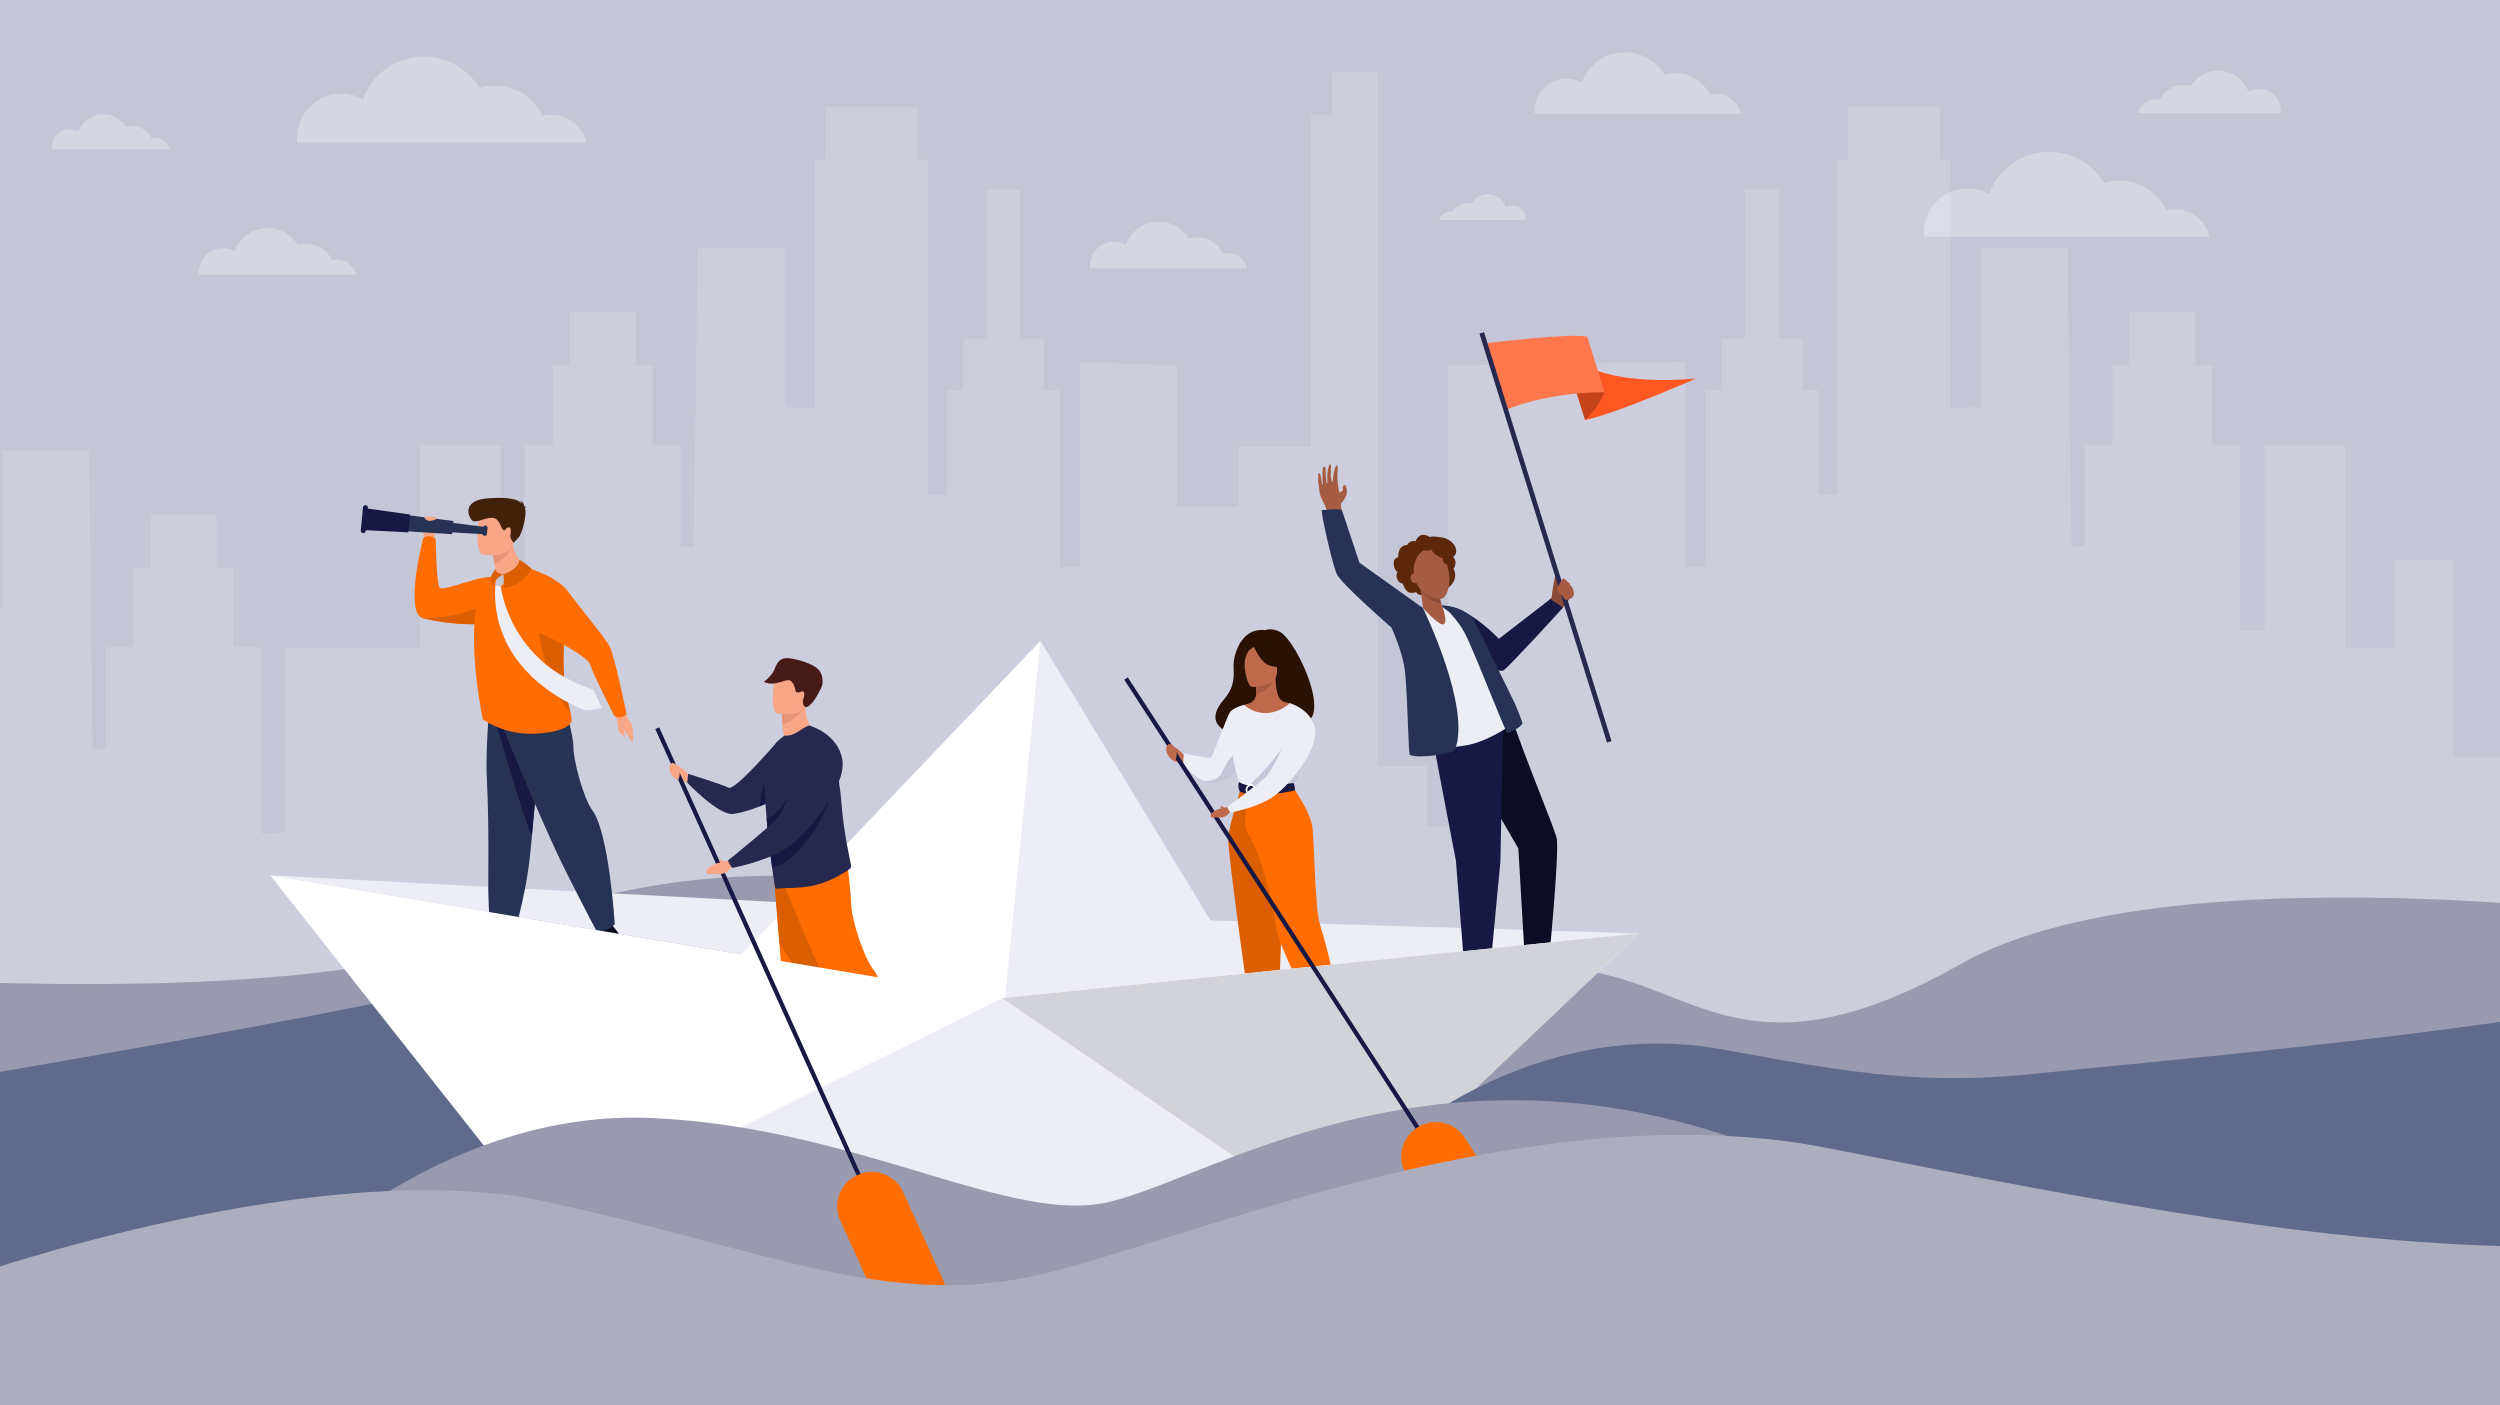 <?xml version="1.0" encoding="UTF-8"?>
<svg id="Layer_1" xmlns="http://www.w3.org/2000/svg" version="1.1" viewBox="0 0 1071 602">
  <rect x="0" y="0" width="1071" height="602" fill="#333333" stroke="none"/>
  <!-- Generator: Adobe Illustrator 30.0.0, SVG Export Plug-In . SVG Version: 2.1.1 Build 123)  -->
  <defs>
    <style>
      .st0 {
        fill: #bf6a4c;
      }

      .st1 {
        fill: #e69578;
      }

      .st2 {
        fill: #db5e00;
      }

      .st3 {
        opacity: .2;
      }

      .st3, .st4 {
        fill: #ecedf5;
      }

      .st5 {
        fill: #acadbe;
      }

      .st6 {
        fill: #c4c5d7;
      }

      .st7 {
        fill: #c4431a;
      }

      .st8 {
        fill: #171944;
      }

      .st9 {
        fill: #ff6d00;
      }

      .st10 {
        fill: #f8a688;
      }

      .st11 {
        fill: #451a17;
      }

      .st12 {
        fill: #d2d2d9;
      }

      .st13 {
        fill: #263355;
      }

      .st14 {
        fill: #f48c7f;
      }

      .st15 {
        opacity: .3;
      }

      .st15, .st16 {
        fill: #fff;
      }

      .st17 {
        fill: #ff5722;
      }

      .st18 {
        fill: #999aaf;
      }

      .st19 {
        fill: #5f6b8a;
      }

      .st20 {
        fill: #0c0d25;
      }

      .st21 {
        fill: #291204;
      }

      .st22 {
        fill: #a65c42;
      }

      .st23 {
        fill: #26284d;
      }

      .st24 {
        fill: #ff774d;
      }

      .st25 {
        fill: #f7a491;
      }

      .st26 {
        fill: #8a4c37;
      }

      .st27 {
        fill: #5c2809;
      }

      .st28 {
        fill: #42210b;
      }

      .st29 {
        fill: #2a3967;
      }
    </style>
  </defs>
  <rect class="st6" x="-14.966" y="-5.635" width="1105.692" height="582.481"/>
  <polygon class="st3" points="1077.8 324.19 1077.8 438.65 609.82 438.65 609.82 438.72 230.09 438.72 230.09 525.35 -237.88 525.35 -237.88 525.42 -690.92 525.42 -690.92 364.12 -667.86 364.12 -667.86 277.49 -633.29 277.49 -633.29 356.7 -622.94 357.21 -622.94 277.34 -610.88 277.34 -610.88 243.3 -603.64 243.3 -603.64 220.44 -575.37 220.44 -575.37 243.3 -568.13 243.3 -568.13 277.34 -556.06 277.34 -556.06 320.6 -550.49 321.11 -548.82 192.93 -511.59 192.93 -511.59 261.12 -498.49 261.63 -498.49 155.05 -494 155.05 -494 132.56 -454.7 132.56 -454.7 155.05 -450.22 155.05 -450.22 298.68 -441.94 298.68 -441.94 253.89 -435.05 253.89 -435.05 231.99 -425.05 231.99 -425.05 168.07 -410.57 168.07 -410.57 231.99 -400.57 231.99 -400.57 253.89 -393.68 253.89 -393.68 329.66 -388.85 329.66 -385.06 329.59 -385.06 241.8 -343.49 243.24 -343.49 303.89 -317.18 303.89 -317.18 277.98 -286.15 277.98 -286.15 136.02 -277.19 136.02 -277.19 117.73 -257.54 117.73 -257.54 414.93 -236.15 414.93 -236.15 440.84 -227.54 440.84 -227.54 243.17 -125.58 241.73 -125.58 329.52 -121.79 329.59 -116.96 329.59 -116.96 253.82 -110.07 253.82 -110.07 231.92 -100.08 231.92 -100.08 168 -85.62 168 -85.62 231.92 -75.63 231.92 -75.63 253.82 -68.74 253.82 -68.74 298.61 -60.47 298.61 -60.47 154.98 -55.99 154.98 -55.99 132.49 -16.72 132.49 -16.72 154.98 -12.24 154.98 -12.24 261.56 .85 261.05 .85 192.86 38.05 192.86 39.72 321.04 45.28 320.53 45.28 277.27 57.34 277.27 57.34 243.23 64.57 243.23 64.57 220.37 92.82 220.37 92.82 243.23 100.05 243.23 100.05 277.27 112.11 277.27 112.11 357.14 122.44 356.63 122.44 277.42 179.85 277.42 179.85 190.79 214.42 190.79 214.42 270 224.76 270.51 224.76 190.64 236.83 190.64 236.83 156.6 244.07 156.6 244.07 133.74 272.34 133.74 272.34 156.6 279.58 156.6 279.58 190.64 291.65 190.64 291.65 233.9 297.21 234.41 298.89 106.23 336.12 106.23 336.12 174.42 349.22 174.93 349.22 68.35 353.7 68.35 353.7 45.86 393.01 45.86 393.01 68.35 397.49 68.35 397.49 211.98 405.76 211.98 405.76 167.19 412.66 167.19 412.66 145.29 422.66 145.29 422.66 81.37 437.14 81.37 437.14 145.29 447.13 145.29 447.13 167.19 454.03 167.19 454.03 242.96 458.86 242.96 462.65 242.89 462.65 155.1 504.22 156.54 504.22 217.19 530.53 217.19 530.53 191.28 561.56 191.28 561.56 49.32 570.52 49.32 570.52 31.03 590.17 31.03 590.17 328.23 611.56 328.23 611.56 354.14 620.17 354.14 620.17 156.47 722.13 155.03 722.13 242.82 725.92 242.89 730.74 242.89 730.74 167.12 737.63 167.12 737.63 145.22 747.62 145.22 747.62 81.3 762.09 81.3 762.09 145.22 772.08 145.22 772.08 167.12 778.97 167.12 778.97 211.91 787.24 211.91 787.24 68.28 791.72 68.28 791.72 45.79 830.99 45.79 830.99 68.28 835.46 68.28 835.46 174.86 848.55 174.35 848.55 106.16 885.76 106.16 887.43 234.34 892.99 233.83 892.99 190.57 905.05 190.57 905.05 156.53 912.28 156.53 912.28 133.67 940.53 133.67 940.53 156.53 947.76 156.53 947.76 190.57 959.82 190.57 959.82 270.44 970.15 269.93 970.15 190.72 1004.7 190.72 1004.7 277.35 1025.8 277.35 1025.8 239.75 1051.29 239.75 1051.29 324.19 1077.8 324.19"/>
  <path class="st18" d="M1146.067,394.106s-217.587-31.24-306.105,18.887c-115.421,65.361-121.74-21.537-207.966,8.894-86.225,30.431-240.185-99.086-423.609-21.699-87.47,36.904-312.576,14.869-312.576,14.869l-31.623,102.776s645.817,17.382,650.518,17.382c4.702,0,389.551-1.023,392.621,0,1.333.444,238.74-56.248,238.74-56.248v-84.861Z"/>
  <path class="st19" d="M588.618,492.228s-74.802,8.852-182.306-17.733c-54.459-13.467-159.892-62.108-248.766-44.116-68.943,13.958-169.124,30.738-169.124,30.738v91.154l215.578-2.729,335.404-34.113,49.213-23.202Z"/>
  <g>
    <g>
      <polygon class="st4" points="702.092 399.857 433.347 391.743 115.782 374.994 429.273 427.602 702.092 399.857"/>
      <g>
        <polygon class="st16" points="445.702 274.554 501.906 431.925 408.937 440.572 308.839 418.086 445.702 274.554"/>
        <polygon class="st4" points="445.702 274.554 429.273 440.572 540.984 431.097 445.702 274.554"/>
      </g>
    </g>
    <g>
      <path class="st17" d="M680.615,157.291s13.606,7.792,45.937,4.872c0,0-34.008,15-47.473,17.766l-6.788-21.762,8.324-.876Z"/>
      <path class="st7" d="M687.414,168.066s-2.316,6.358-8.335,11.864l-3.537-11.341-.114-5.573,11.987,5.049Z"/>
      <path class="st24" d="M636.166,147.083s37.815-4.63,43.836-2.782l7.412,23.764s-21.705-.681-42.37,7.483l-8.878-28.465Z"/>
      <path class="st14" d="M637.333,424.453s-.067,3.504.523,4.184c.591.68,7.232,7.647,8.592,7.567,1.36-.08,3.949-1.739,3.971-.341.016,1.057-4.102,4.891-6.9,7.362-.817.721-7.885-4.499-9.087-5.105-1.747-.879-5.762-2.782-6.264-4.101-.245-.643-.209-2.495.274-4.667.508-2.284-.138-5.618-.138-5.618l9.029.717Z"/>
      <path class="st25" d="M654.423,414.615s-.255,6.723-.253,6.739c.14,1.009.252,3.575.523,4.446,1.022,3.276,13.908-7.389,10.144-7.808-.341-.038-1.608-.794-2.055-1.878-.688-1.671.037-4.261.037-4.261l-8.396,2.761Z"/>
      <path class="st20" d="M642.436,294.644s4.462,10.518,4.513,10.68c5.476,17.558,19.654,50.769,20.022,54.276.897,8.555-3.673,55.048-3.673,55.048l-9.744,1.807-3.097-52.993-10.678-18.388-18.577-37.138,21.235-13.291Z"/>
      <path class="st8" d="M613.905,314.076l1.426,10.843,8.383,43.842,4.34,55.255s5.337,1.46,9.412,1.118l5.304-55.993,1.201-60.024-4.404-11.879-25.662,16.838Z"/>
      <path class="st13" d="M628.486,429.225s15.55,7.528,17.713,6.498c.574-.273,2.999-1.922,4.282-1.396.386.159,1.69,1.322,1.69,1.322l-8.635,9.086s-6.587-4.792-9.229-6.612c0,0-7.679-3.241-7.919-3.988-.239-.747,2.097-4.909,2.097-4.909Z"/>
      <path class="st13" d="M654.189,427.534l.027-6.262s4.022.395,5.721-.41c1.698-.805,4.855-2.888,4.855-2.888,7.819.122,13.982-.557,13.511,1.651h0l-24.113,7.91Z"/>
      <path class="st26" d="M663.59,257.178l5.404,3.697c.958-.825,2.967-4.187,4.327-5.275l-5.02-4.912h0c-.406-.264-.642-.724-.622-1.208.015-.342.046-.666.087-.804.126-.417.231-.911.357-1.328.125-.417-.898-1.185-1.42-1.303-.522-.118-.585,1.862-.776,2.459-.577,1.803-1.123,6.685-1.234,7.494l-1.104,1.18Z"/>
      <path class="st8" d="M669.527,260.339c-1.541-1.474-3.645-2.236-5.258-3.767l-22.157,17.102s-18.941-20.076-28.199-12.094c4.617,6.892,10.086,13.439,12.888,16.546,6.308,6.997,15.522,9.997,17.24,9.093,1.935-1.018,25.003-26.225,25.486-26.88Z"/>
      <path class="st22" d="M565.98,213.139c.872,1.987,2.362,5.106,2.362,5.106.087.915.483,4.715.979,9.371l6.284-3.9s-1.405-7.481-1.184-7.993c.187-.433.701-.024,2.25-3.356.447-.962.289-2.511.289-2.511,0,0-.209-1.904-.663-2.005-.454-.101-.889.266-.985.618-.096.353.078,1.103-.018,1.455-.096.352-1.005.917-1.42.969-.415.053-.932-5.578-.932-5.578,0,0-.048-1.614-.022-2.149.022-.457.194-1.814.194-1.814,0,0,.14-1.95-.466-1.99-.357-.024-.96,1.647-1.273,3.363-.337,1.848-.376,3.751-.565,3.759-.442.018-.75-3.064-.75-3.064,0,0,.184-1.47.057-2.125.264-.878.27-2.42-.467-2.417-.136.001-.744,2.066-.744,2.066,0,0-.135,1.402-.24,2.065-.186,1.169.063,2.92 0,3.722-.053.667-.249.432-.312.47-.049.03-.112-.867-.22-2.096-.054-.619-.249-1.31-.201-2.034.045-.671-.028-1.607-.085-2.17-.162-1.594-1.124-1.258-1.213.241-.034.571-.065,1.193-.095,1.824-.116,2.453.301,4.723.05,4.787-.326.083-.839-4.093-.839-4.093,0,0-.911-2.201-1.039.014-.148,2.569.268,4.57.291,4.657.16.593.105,2.823.976,4.809Z"/>
      <path class="st4" d="M625.337,262.679l-8.171-3.657s-7.006,1.414-7.877,1.568c-.871.154-.73,33.144-.198,45.475.532,12.331,2.145,14.246,2.145,14.246,0,0,11.571.538,19.675-1.645,8.428-2.27,17.244-8.593,17.244-8.593,0,0-11.407-21.863-14.134-28.836-2.727-6.973-8.684-18.558-8.684-18.558Z"/>
      <path class="st13" d="M609.601,260.491l-27.244-19.449s-7.145-21.679-7.522-22.476c-.37-.783-6.182-.216-8.533-.033-.754.059,4.572,23.626,6.381,27.415,2.137,4.476,23.376,22.838,23.376,22.838,0,0,5.179,11.062,5.93,19.715,1.247,14.371,1.311,34.431,2.023,34.935,4.169,1.701,18.616-.589,19.269-2.218,7.204-17.988-13.68-60.727-13.68-60.727Z"/>
      <g>
        <path class="st27" d="M612.476,230.05s-4.082-3.021-6.071,1.882c0,0-2.343-.82-3.463,1.576,0,0-4.058-.479-3.975,5.446,0,0-2.049-.024-1.895,2.379.154,2.403,1.629,3.762,1.629,3.762,0,0-.966,1.032-.078,3.109.756,1.766,2.329,1.778,2.329,1.778,0,0,.96,3.032,2.472,3.729,1.512.697,3.265-.075,3.265-.075,0,0,.783,1.597,2.328,1.17s3.226-2.267,5.103-1.904c1.877.363,6.315-1.154,6.315-1.154,0,0,4.722-3.187,2.263-8.152,0,0,2.264-2.907-.608-5.408,0,0,.915-4.867-2.965-6.959-3.88-2.092-6.65-1.179-6.65-1.179Z"/>
        <path class="st22" d="M616.244,254.786l1.439,4.512s2.571,6.412,1.003,8.012c-1.568,1.601-9.071-6.784-9.071-6.784l-1.451-11.82,8.08,6.079Z"/>
        <path class="st26" d="M608.635,252.537c2.188,3.732,6.154,5.564,8.83,6.074l-1.22-3.825-8.08-6.079.471,3.831Z"/>
        <path class="st27" d="M597.203,242.435c.315,1.784,1.585,3.05,2.836,2.83,1.251-.221,2.01-1.846,1.695-3.63-.315-1.784-1.585-3.05-2.836-2.83-1.251.221-2.01,1.846-1.695,3.629Z"/>
        <path class="st27" d="M602.774,234.293c.181,1.025,1.562,1.638,3.084,1.369,1.522-.269,2.61-1.318,2.429-2.343-.181-1.025-1.562-1.638-3.084-1.369-1.522.269-2.61,1.318-2.429,2.343Z"/>
        <path class="st22" d="M610.14,235.671c3.422-1.897,7.733-.163,8.952,3.495.53,1.59,1.111,3.604,1.548,5.841,1.051,5.381-.815,11.127-3.267,11.56-2.452.433-9.843-1.865-11.441-9.485-.987-4.704.617-9.419,4.208-11.41Z"/>
        <path class="st22" d="M607.846,247.368c.21,1.191-.409,2.295-1.383,2.467-.974.172-1.934-.654-2.144-1.845-.211-1.191.409-2.295,1.382-2.467.974-.172,1.934.654,2.144,1.845Z"/>
        <path class="st27" d="M620.286,231.11c2.886,1.559,4.312,4.45,3.184,6.457-1.128,2.007-4.382,2.371-7.268.813s-4.311-4.45-3.184-6.457c1.128-2.007,4.382-2.371,7.268-.813Z"/>
        <path class="st27" d="M613.956,233.924c.154.872-.774,1.764-2.072,1.993-1.298.229-2.476-.292-2.63-1.163-.154-.872.774-1.764,2.072-1.993,1.298-.229,2.476.292,2.63,1.163Z"/>
        <path class="st27" d="M622.136,239.396c.198,1.121-.54,2.188-1.649,2.384-1.108.196-2.167-.554-2.365-1.675-.198-1.121.54-2.188,1.648-2.384,1.108-.196,2.167.554,2.365,1.675Z"/>
      </g>
      <path class="st13" d="M632.231,267.209s12.456,25.486,16.882,34.466c.479.972,2.967,7.357,3.081,8.003.252,1.431-5.655,4.346-6.414,4.369-.679.021-11.062-27.046-16.953-40.147-1.996-4.439-4.788-8.475-8.24-11.908l-2.62-1.934-.284-.762s11.262.388,14.548,7.912Z"/>
      <rect class="st23" x="661.072" y="138.443" width="2.044" height="183.537" transform="translate(-38.515 207.57) rotate(-17.322)"/>
      <path class="st22" d="M674.163,253.226c-.094-.389-.241-.785-.425-1.176-.208-.418-.535-.918-.746-1.059-.135-.089-.247-.395-.387-.706-.045-.1-.102-.194-.171-.279-.002-.002-.003-.004-.005-.006-.2-.247-.446-.449-.714-.618-.255-.161-.481-.379-.775-.754-.228-.291-.52-.535-.861-.679-.336-.142-.588-.133-.694.075-.492.962-3.045,4.085-1.867,5.464.985,1.153,2.253,2.342,2.532,2.898.382.762,1.572.643,2.271.332,1.315-.585,2.324-1.49,1.842-3.493Z"/>
    </g>
    <g>
      <path class="st10" d="M185.325,231.118s3.247-5.151.318-6.378c-2.929-1.227-4.327-.3-4.529.9-.202,1.2.838,6.021.838,6.021l3.373-.544Z"/>
      <path class="st9" d="M181.245,264.893c5.389,1.251,10.365,1.955,14.871,2.281,4.278.31,8.132.279,11.516.056.908-.059,1.782-.132,2.622-.217,8.87-.896,13.849-3.021,13.849-3.021,0,0-7.204-17.238-13.733-16.916-7.661.38-20.919,6.576-22.108,4.593-1.338-2.233-1.623-20.83-1.623-20.83-3.264-2.483-5.404-.144-5.404-.144,0,0-8.228,32.283.01,34.198Z"/>
      <path class="st2" d="M181.245,264.893c5.389,1.251,10.365,1.955,14.871,2.281,4.278.31,8.132.279,11.516.056,2.349-6.349,4.137-12.864-.14-9.095-7.545,6.646-26.247,6.759-26.247,6.759Z"/>
      <path class="st20" d="M217.782,402.995s.245,6.722-1.205,7.348l-18.105-.94s.104-2.09,3.036-2.409c2.931-.319,8.126-1.767,9.179-5.517,1.054-3.749,7.095,1.518,7.095,1.518Z"/>
      <path class="st13" d="M208.529,321.323c-.129,4.381-.144,8.906.066,12.984.995,19.35.522,42.645.58,47.144.099,7.809,1.017,20.323,1.017,20.323,0,0,2.906,3.048,8.921,1.962,0,0,5.82-17.667,7.861-36.474.032-.309.065-.619.096-.929.252-2.487.528-5.332.817-8.4,1.934-20.549,4.443-51.093,4.443-51.093l-22.455-6.469s-1.024,10.03-1.345,20.952Z"/>
      <path class="st8" d="M227.887,357.933c1.934-20.549,4.443-51.093,4.443-51.093l-22.455-6.469s13.981,50.025,18.012,57.562Z"/>
      <path class="st10" d="M267.021,304.947s3.48,4.533,3.753,5.755c.272,1.222.648,5.595.266,6.885-.382,1.289-2.594-3.778-3.462-4.351-.868-.573.573,2.0.247,2.401-.327.401-1.999-1.56-2.655-2.227-.657-.668-.419-4.075-1.145-6.133-.726-2.058,2.996-2.33,2.996-2.33Z"/>
      <path class="st20" d="M263.267,397.637s3.076,3.102,2.343,5.16c-.733,2.058-3.711,3.306-4.231,5.841-.52,2.535-2.162,3.849-3.577,3.779l-6.745-.336s-.952-1.849,1.59-2.266c2.542-.416,3.64-3.37,3.622-6.165-.018-2.794.56-6.49.56-6.49l5.407-.972,1.031,1.448Z"/>
      <path class="st13" d="M213.165,306.351s19,46.57,29.323,67.103c10.323,20.533,13.582,26.282,13.582,26.282,0,0,6.612-2.231,7.288-3.943,0,0-2.406-38.766-9.517-48.541-4.018-5.524-8.255-21.71-8.213-27.294.042-5.584-4.264-19.133-4.264-19.133l-28.2,5.526Z"/>
      <path class="st9" d="M206.84,308.187s8.176,6.077,20.174,6.149c5.266.032,15.762-.937,17.652-5.032.444-.961.216-2.221-.281-4.161-1.29-5.043-4.402-14.679-2.274-35.595.199-1.946.235-3.783.134-5.51-.612-10.385-6.227-16.797-11.848-19.081-13.71-5.573-18.698.952-18.698.952,0,0-6.411,4.579-7.849,14.73-2.875,20.305,2.991,47.549,2.991,47.549Z"/>
      <path class="st10" d="M226.366,243.582s-6.596,3.575-13.485,2.127c0,0-1.355-.418-.6-1.996-.358-1.322-.313-1.202-.509-2.181-.498-2.255-.62-3.548-.62-3.548l4.148-3.945,3.93-3.772c.559,9.512,7.138,13.314,7.138,13.314Z"/>
      <path class="st1" d="M219.647,233.885s-2.43,5.625-7.876,7.647c-.498-2.255-.778-4.602-.778-4.602l4.305-2.891,4.349-.154Z"/>
      <path class="st10" d="M206.74,237.564s12.145,2.137,13.377-5.33c1.232-7.467,3.63-12.22-4.072-13.9-7.702-1.68-9.682.927-10.709,3.32-1.027,2.394-1.722,15.161,1.405,15.91Z"/>
      <path class="st28" d="M224.717,217.543c.112-.125.368-.224.935-.249,0,0-.449-.289-1.055-.311-.109-.79-.512-2.191-1.865-2.546,0,0,.724.397.81,1.237-1.552-1.633-4.906-2.849-14.241-2.225-12.302.822-8.346,8.74-6.766,9.697,1.58.957,5.616-1.566,8.578-1.295,2.962.271,3.474,4.562,4.473,5.161.998.6.616-.444,1.984-1.043,1.368-.599,1.47,1.658,1.06,3.119-.411,1.461,1.435,3.418,1.435,3.418l1.914-2.012c1.914-2.012,3.799-10.609,2.962-12.457-.074-.163-.147-.328-.223-.495Z"/>
      <g>
        <polygon class="st13" points="186.797 227.668 207.534 228.887 207.832 225.773 187.23 223.139 186.797 227.668"/>
        <polygon class="st13" points="171.11 227.408 193.682 228.861 194.223 223.199 171.786 220.331 171.11 227.408"/>
        <polygon class="st8" points="155.857 227.093 174.904 228.067 175.634 220.424 156.749 217.752 155.857 227.093"/>
        <path class="st8" d="M155.521,228.373h0c-.586-.056-1.016-.577-.96-1.163l.938-9.818c.056-.586.576-1.016,1.163-.96h0c.586.056,1.016.577.961,1.163l-.938,9.818c-.056.586-.577,1.016-1.163.96Z"/>
        <path class="st13" d="M207.566,229.557h0c.521.05.984-.332,1.034-.853l.244-2.548c.049-.521-.333-.984-.854-1.034h0c-.521-.05-.984.332-1.034.853l-.244,2.548c-.049.521.333.984.854,1.034Z"/>
      </g>
      <path class="st2" d="M244.384,305.143c-1.29-5.043-4.402-14.679-2.274-35.595.199-1.946.235-3.783.134-5.51l-.001 0c-4.573-.624-11.839,3.99-11.839,3.99,0,0,3.008,26.57,13.98,37.114Z"/>
      <path class="st9" d="M226.366,243.582s11.673,2.611,17.44,10.414c5.767,7.803,15.119,18.867,17.27,22.685,2.151,3.818,7.378,29.334,7.378,29.334,0,0-.468.788-2.28,1.171-1.734.366-2.941-.396-2.941-.396,0,0-7.857-15.13-10.723-22.636-1.191-3.118-23.819-16.362-32.615-15.545-3.455.321,6.472-25.027,6.472-25.027Z"/>
      <path class="st10" d="M187.192,222.241s-2.61,1.423-4.092.692c-1.482-.731-1.319-1.324-1.319-1.324,0,0,4.64-1.042,5.411.633Z"/>
      <path class="st4" d="M214.531,251.225s3.54,32.881,39.729,44.207l3.601,8.078-7.075.837s-41.135-14.173-38.595-53.818l2.34.695Z"/>
      <polygon class="st6" points="215.592 246.058 217.276 246.308 217.154 248.757 214.531 251.225 212.189 250.53 212.359 247.13 214.124 245.984 215.592 246.058"/>
      <path class="st2" d="M222.556,239.901s1.62.451,5.21,3.75c0,0-4.119,7.72-12.024,8.275,0,0,.309-3.662-.15-5.868,0,0,6.339-1.919,6.964-6.156Z"/>
      <path class="st2" d="M215.592,246.058s-3.936,1.844-4.378,5.002c0,0-1.35-2.395-.845-3.982.506-1.587,1.911-3.364,1.911-3.364,0,0-.227,1.931,3.312,2.344Z"/>
    </g>
    <g>
      <path class="st10" d="M294.801,331.511s-4.841-4.985-5.363-3.229c-.522,1.756,1.115,5.973,1.115,5.973l3.881,1.055.367-3.799Z"/>
      <path class="st23" d="M294.433,335.311s13.326,13.952,19.378,13.383c3.181-.299,7.843-1.695,11.628-3.238,3.418-1.398,6.124-2.916,6.391-3.867.322-1.148.786-8.92,1.122-15.379.253-4.853.439-8.962.439-8.962,0,0-18.464,21.667-21.311,20.203-2.848-1.461-17.279-5.938-17.279-5.938l-.367,3.799Z"/>
      <path class="st8" d="M325.431,345.455h.008c3.418-1.398,6.124-2.916,6.391-3.867.322-1.148.786-8.92,1.122-15.379-6.277,3.574-7.522,19.247-7.522,19.247Z"/>
      <path class="st10" d="M348.453,313.261s-5.053,6.242-11.694,3.804c0,0-1.486-3.401-1.556-5.928-.008-.311-.019-.612-.029-.899-.092-2.845-.22-4.44-.22-4.44,0,0,.002-.001.007-.001.297-.131,9.992-4.338,9.99-4.004-.015,7.701,3.501,11.468,3.501,11.468Z"/>
      <path class="st1" d="M344.007,303.648c-.908,1.766-4.074,5.248-8.832,6.591-.092-2.845-.22-4.44-.22-4.44,0,0,.002-.001.007-.001.269-.078,9.315-2.67,9.045-2.149Z"/>
      <path class="st10" d="M332.902,305.544s11.043,2.366,12.411-4.534c1.368-6.9,3.714-11.241-3.279-13.043-6.993-1.802-8.889.558-9.906,2.75-1.016,2.192-2.064,14.034.773,14.827Z"/>
      <path class="st11" d="M344.974,302.889c.152.093,2.532.773,6.834-8.239.676-1.415,1.094-4.454-.598-7.099-1.692-2.645-7.545-4.635-12.392-5.455-4.847-.82-5.952,1.92-7.035,4.673-1.137,2.89-4.537,5.318-4.537,5.318,4.21,2.243,9.159-1.183,10.907-.67s2.416,3.239,2.564,4.114c.148.875.363,1.6,2.532.773,2.169-.827,1.049,3.076.714,3.825,0,0-.258,1.982,1.011,2.76Z"/>
      <g>
        <path class="st29" d="M374.616,479.894h6.657c1.395,0,2.946-1.397,3.334-3.955.388-2.56,3.257-3.955,3.878-6.05.621-2.094-2.56-5.042-2.56-5.042l-.532-.683-.553-.712-5.273,1.24s-.13,1.256-.212,2.855c-.056,1.155-.087,2.49-.021,3.66.155,2.793-.782,5.799-3.263,6.342-2.482.543-1.456,2.345-1.456,2.345Z"/>
        <path class="st29" d="M328.274,479.894h17.646c.169-.033.297-.07.375-.109,1.178-.59.809-5.1.668-6.494-.027-.258-.046-.409-.046-.409,0,0-6.205-4.963-7.059-1.163-.027.118-.058.235-.091.35v.002c-1.077,3.555-5.892,5.17-8.674,5.62-2.125.346-2.676,1.584-2.818,2.203Z"/>
        <path class="st9" d="M331.83,378.136s.942,11.757,2.05,25.89c1.506,19.198,3.315,42.78,3.495,47.247.309,7.758,1.552,20.166,1.552,20.166,0,0,2.946,2.948,8.842,1.706,0,0,5.254-17.714,6.754-36.456.023-.307.046-.616.07-.926,1.396-19.08,3.567-59.256,3.567-59.256l-26.33,1.629Z"/>
        <path class="st2" d="M331.83,378.136s.942,11.757,2.05,25.89l20.643,32.663c.023-.307.046-.616.07-.926,1.396-19.08,3.567-59.256,3.567-59.256l-26.33,1.629Z"/>
        <path class="st9" d="M336.133,379.533s16.985,42.58,28.154,62.59c11.168,20.01,14.658,25.594,14.658,25.594,0,0,6.399-2.56,6.98-4.305,0,0-4.271-38.63-11.75-48.047-4.226-5.321-9.19-21.29-9.423-26.874-.233-5.584-1.512-16.636-1.512-16.636l-27.107,7.678Z"/>
      </g>
      <path class="st23" d="M327.638,339.05c.137,3.617.424,7.675.786,11.796.003.028.006.054.009.083.023.245.048.493.071.738.12,1.327.242,2.654.373,3.973.123,1.239.251,2.472.385,3.688.111,1.008.228,2.002.347,2.979l.02.131c.014.37.068.766.114,1.125,1.113,9.41,2.233,16.837,2.418,16.951.22.137.462.205.726.165,2.466-.359,9.854.057,15.866-1.376,5.072-1.176,9.421-3.298,14.017-6.14.607-.379,1.994-1.373,1.868-2.09-.131-.795-.362-1.934-.652-3.372-.35-1.723-.786-3.873-1.242-6.365-.444-2.441-.903-5.209-1.307-8.222-.387-2.834-.723-5.881-.96-9.085-.14-1.877-.331-3.731-.564-5.554-.612-4.745-1.532-9.247-2.728-13.237-2.216-7.413-6.399-12.189-10.258-14.348-.507-.268-2.13.618-4.563,2.247-2.247,1.507-3.995,2.156-6.328,1.999l-2.646,2.11c-2.43,2.936-4.999,6.832-5.611,12.309-.045.407-.085.837-.116,1.293-.154,2.23-.145,5.047-.026,8.202Z"/>
      <path class="st8" d="M355.083,343.56s-9.096,23.831-24.294,28.295l-1.047-8.291,25.341-20.004Z"/>
      <path class="st8" d="M328.424,350.846c.003.028.006.054.009.083.023.245.048.493.071.738.12,1.327.242,2.654.373,3.973.946.456,1.715.743,1.715.743l8.162-14.24-.459-1.999s-4.232,8.336-9.871,10.703Z"/>
    </g>
    <g>
      <path class="st21" d="M548.204,270.617c-3.456-1.793-6.226-.666-6.226-.666-10.576-1.242-13.661,11.092-13.517,15.336.142,4.243.627,8.802-4.095,14.315-13.642,15.925,14.93,16.628,14.93,16.628.242-12.724,15.494-8.081,14.826-6.792,19.552,4.692,1.944-34.742-5.916-38.82Z"/>
      <path class="st4" d="M534.305,324.578s-1.011,2.002-2.845,4.302c-2.21,2.768-5.618,5.966-9.896,6.597-2.044.301-4.042-.138-5.879-.954-.005-.002-.007-.002-.007-.002-5.196-2.307-9.103-7.611-9.103-7.611-.916-2.498.583-4.192.583-4.192,0,0,10.492,2.36,11.492,1.86.999-.5,6.828-17.292,8.216-19.403,1.389-2.11,6.119-3.206,6.119-3.206l1.321,22.609Z"/>
      <path class="st6" d="M531.461,328.88c-2.21,2.768-5.618,5.966-9.896,6.597-2.044.301-4.042-.138-5.879-.954.203.027,5.393.668,7.461-3.033,2.11-3.776,4.392-9.771,7.526-7.773,1.352.863,1.292,3.006.788,5.163Z"/>
      <path class="st8" d="M573.451,437.839s3.202,2.922,2.577,4.998c-.625,2.076-3.514,3.46-3.904,5.997-.39,2.537-1.952,3.922-3.358,3.922h-6.701s-1.035-1.786,1.464-2.324c2.499-.538,3.441-3.52,3.285-6.288-.156-2.768.234-6.459.234-6.459l5.31-1.23,1.093,1.384Z"/>
      <path class="st8" d="M546.352,439.079s1.152,12.378-.254,13.07l-17.988-.037s0-2.076,2.889-2.537c2.889-.461,7.965-2.153,8.824-5.921.859-3.768,6.529-4.575,6.529-4.575Z"/>
      <path class="st0" d="M559.171,350.278c-3.702-8.302-5.967-10.684-5.534-13.261.322-1.918-.98-35.756-.98-35.756-.439-.136-1.319-.258-1.801-.365-1.518-.337-2.775-1.404-3.298-2.868-.63-1.765-1.131-4.37-1.119-7.635l-.474.093-7.973,1.579s.181,2.509.187,4.873c0,.02 0.0.039 0.0.059.01,2.053-1.337,3.865-3.309,4.434-1.007.291-1.883.539-1.883.539,0,0-2.928,8.358-3.487,16.945-.559,8.587,5.324,12.317-.044,29.476-5.481,17.525,31.762,6.474,29.717,1.886Z"/>
      <path class="st22" d="M537.991,292.065s.181,2.509.187,4.873c4.461-.126,6.82-4.196,7.786-6.452l-7.973,1.579Z"/>
      <path class="st0" d="M536.501,294.304s10.556.174,10.563-6.401c.007-6.575,1.375-10.981-5.365-11.37-6.739-.389-8.052,2.118-8.588,4.313-.536,2.194.644,13.244,3.389,13.459Z"/>
      <path class="st21" d="M536.892,276.371s2.89,7.714,7.326,8.855c4.435,1.141,6.359-.048,6.359-.048,0,0-3.402-2.703-4.108-7.421,0,0-7.397-5.058-9.577-1.386Z"/>
      <path class="st21" d="M537.608,276.997s-2.143.801-3.025,2.364c-.863,1.529-1.598,3.553-1.427,6.037,0,0-2.177-5.243.27-8.209,2.595-3.145,4.183-.191,4.183-.191Z"/>
      <path class="st4" d="M560.19,316.23s-2.496-1.618-2.764,2.917c-.178,3.006-.455,12.43-.886,13.426-1.083,2.498-2.303,2.905-2.303,2.905l-9.445,2.315-3.321.813-10.472-3.128s-4.77-13.314-2.855-20.808c1.915-7.495,4.842-12.699,4.842-12.699,0,0,8.545,8.367,19.672-.709l7.533,14.969Z"/>
      <path class="st6" d="M535.868,335.891s12.458-12.021,14.452-17.789c0,0-3.143,16.731-7.67,18.536-4.527,1.804-6.781-.747-6.781-.747Z"/>
      <path class="st6" d="M557.425,320.299c-.178,3.006-.455,11.278-.886,12.274-1.083,2.498-2.303,2.905-2.303,2.905l-9.445,2.315-4.102-1.206s14.85-9.693,13.333-21.475l3.403,5.187Z"/>
      <path class="st2" d="M531.664,337.498s-5.186,16.143-5.519,21.639c-.333,5.496,9.914,78.076,10.326,80.608.389,2.387,3.353,3.909,3.353,3.909,0,0,1.363.804,3.309.255,2.7-.762,3.553-1.675,3.553-1.675,0,0,4.037-51.763,1.539-70.254-2.498-18.491-2.527-34.481-2.527-34.481h-14.033Z"/>
      <path class="st9" d="M553.637,337.017s7.911,10.614,8.649,17.79c.737,7.175,1.157,32.379,2.728,39.374,1.571,6.995,7.344,20.456,7.344,42.274,0,0-.6,1.25-2.453,1.917-.592.213-1.386.42-2.157.596-1.528.35-3.096-.396-3.793-1.8-3.903-7.858-16.335-33.203-16.972-38.463-.451-3.723-4.376-28.364-12.939-42.823-2.056-3.471,1.262-17.276,1.262-17.276l18.332-1.588Z"/>
      <path class="st8" d="M530.836,335.006s2.082,1.647,6.218,1.73c4.94.1,17.182-1.259,17.182-1.259,0,0,.544,1.52.522,3.124,0,0-14.951,3.771-23.614.551,0,0-1.117-2.102-.308-4.146Z"/>
      <path class="st16" d="M535.868,340.994c-1.243,0-2.254-1.145-2.254-2.551,0-1.407,1.011-2.551,2.254-2.551,1.243,0,2.254,1.145,2.254,2.551,0,1.407-1.011,2.551-2.254,2.551ZM535.868,336.638c-.831,0-1.507.809-1.507,1.804s.676,1.804,1.507,1.804c.831,0,1.507-.809,1.507-1.804,0-.995-.676-1.804-1.507-1.804Z"/>
      <path class="st0" d="M507.149,323.34s-4.842-4.985-5.364-3.229c-.522,1.756,1.115,5.973,1.115,5.973l3.881,1.055.367-3.799Z"/>
    </g>
    <g>
      <polygon class="st16" points="702.092 399.857 429.273 427.602 115.782 374.994 233.856 524.383 571.081 524.383 702.092 399.857"/>
      <polygon class="st4" points="429.273 427.602 571.081 524.383 233.856 524.383 429.273 427.602"/>
      <polygon class="st12" points="702.092 399.857 571.081 524.383 429.273 427.602 702.092 399.857"/>
    </g>
  </g>
  <path class="st19" d="M595.441,490.832s60.681-56.66,143.752-41.041c55.582,10.451,87.333,14.983,132.365,10.207,45.031-4.776,227.367-20.447,280.156-38.112v137.889l-334.757-10.234-221.517-58.711Z"/>
  <path class="st18" d="M129.284,538.286s64.293-63.375,150.429-59.319c86.136,4.056,149.6,43.744,191.898,36.655,42.299-7.089,142.933-80.069,287.238-22.051,144.305,58.018-63.744,75.415-94.302,77.462-30.558,2.047-310.244,5.813-310.244,5.813l-225.019-38.561Z"/>
  <g>
    <g>
      <rect class="st8" x="550.59" y="270.215" width="1.837" height="253.942" transform="translate(1230.355 430.139) rotate(147.018)"/>
      <path class="st9" d="M626.411,539.877l-23.771-36.405c-4.392-6.727-2.482-15.825,4.245-20.217l.288-.188c6.727-4.393,15.825-2.482,20.217,4.245l23.771,36.405-24.75,16.16Z"/>
    </g>
    <path class="st0" d="M503.365,326.061s1.825-3.493-.267-6.038c-2.092-2.544-3.608-.796-3.527,1.032.082,1.828,1.698,4.541,3.794,5.005Z"/>
    <path class="st0" d="M524.747,346.015c-.358-.045-.778-.347-1.207-.51-.319-.121-.812-.14-.812-.14,0,0,.244.552.432,1.003-.946.125-2.277.484-3.977,1.855-.341.275-.57.673-.606,1.109-.033.403.095.818.738.861,1.286.087.815-.124,2.623.037,1.809.161,3.573-.49,4.229-1.627l1.202-.921-.99-2.256s-.799.31-1.631.588Z"/>
    <path class="st4" d="M552.595,301.238s9.426,2.599,10.845,11.33c1.419,8.732-11.775,24.966-18.905,29.346-7.13,4.38-17.405,6.203-17.405,6.203,0,0-1.697-2.261-1.259-2.553.438-.292,14.153-10.296,16.346-12.746,2.448-2.735,6.165-9.201,8.329-16.611,1.868-6.399,2.049-14.969,2.049-14.969Z"/>
  </g>
  <g>
    <g>
      <rect class="st8" x="332.852" y="300.752" width="1.837" height="253.943" transform="translate(813.873 680.411) rotate(155.725)"/>
      <path class="st9" d="M377.934,562.412l-17.988-39.583c-3.324-7.314-.059-16.018,7.255-19.342l.313-.142c7.314-3.324,16.018-.059,19.342,7.256l17.988,39.583-26.91,12.229Z"/>
    </g>
    <path class="st10" d="M290.498,334.207s1.825-3.493-.267-6.038c-2.092-2.544-3.608-.796-3.527,1.032.081,1.828,1.698,4.541,3.794,5.005Z"/>
    <path class="st10" d="M310.561,369.073c-.465-.059-1.012-.451-1.57-.663-.415-.158-1.057-.182-1.057-.182,0,0,.317.718.561,1.304-1.23.162-2.96.63-5.172,2.413-.443.357-.741.875-.788,1.442-.043.525.123,1.063.959,1.12,1.673.113,1.059-.161,3.412.048,2.353.209,4.646-.638,5.499-2.116l1.563-1.198-1.287-2.934s-1.039.403-2.121.765Z"/>
    <path class="st23" d="M346.778,310.842s12.258,3.38,14.103,14.735c1.845,11.355-15.312,32.467-24.584,38.163-9.273,5.696-22.635,8.067-22.635,8.067,0,0-2.206-2.941-1.637-3.32.57-.38,17.987-14.584,20.838-17.77,5.933-6.628,13.915-39.874,13.915-39.874Z"/>
  </g>
  <path class="st5" d="M-10.448,545.961s148.621-51.833,243.802-31.289c95.181,20.544,147.097,46.64,212.545,31.289,65.448-15.351,211.391-78.976,337.362-54.071,125.972,24.905,219.293,42.813,316.5,42.302l-.088,73.443H-10.448v-61.674Z"/>
  <path class="st15" d="M931.849,89.676c-1.316,0-2.593.17-3.81.487-3.538-7.579-11.218-12.83-20.122-12.83-2.302,0-4.523.351-6.611,1.002-4.794-7.95-13.503-13.266-23.453-13.266-11.838,0-21.92,7.525-25.741,18.059-2.704-1.51-5.817-2.374-9.133-2.374-10.376,0-18.788,8.424-18.788,18.816,0,.616.032,1.225.09,1.826h122.274c-1.54-6.712-7.537-11.72-14.706-11.72Z"/>
  <path class="st15" d="M236.294,49.142c-1.334,0-2.627.172-3.86.493-3.585-7.679-11.366-13-20.39-13-2.333,0-4.582.356-6.698,1.016-4.857-8.056-13.682-13.442-23.764-13.442-11.995,0-22.211,7.624-26.082,18.298-2.74-1.53-5.895-2.405-9.254-2.405-10.514,0-19.037,8.536-19.037,19.066,0,.624.032,1.241.091,1.85h123.896c-1.56-6.801-7.637-11.876-14.902-11.876Z"/>
  <path class="st15" d="M967.728,38.124c-1.656,0-3.211.431-4.561,1.185-1.908-5.261-6.944-9.019-12.855-9.019-4.969,0-9.319,2.655-11.713,6.626-1.043-.325-2.152-.501-3.302-.501-4.447,0-8.282,2.623-10.049,6.408-.608-.158-1.245-.243-1.903-.243-3.58,0-6.576,2.501-7.345,5.853h61.067c.029-.3.045-.604.045-.912,0-5.19-4.201-9.397-9.383-9.397Z"/>
  <path class="st15" d="M647.968,87.981c-1.004,0-1.946.261-2.765.719-1.156-3.189-4.209-5.468-7.793-5.468-3.013,0-5.649,1.61-7.101,4.017-.632-.197-1.304-.304-2.001-.304-2.696,0-5.021,1.59-6.092,3.884-.369-.096-.755-.147-1.153-.147-2.171,0-3.987,1.516-4.453,3.548h37.02c.017-.182.027-.366.027-.553,0-3.146-2.547-5.697-5.688-5.697Z"/>
  <path class="st15" d="M735.137,40.19c-.95,0-1.872.122-2.751.351-2.555-5.473-8.101-9.265-14.531-9.265-1.663,0-3.266.253-4.774.724-3.462-5.741-9.751-9.58-16.936-9.58-8.548,0-15.829,5.434-18.588,13.041-1.953-1.09-4.201-1.714-6.596-1.714-7.493,0-13.567,6.084-13.567,13.588,0,.445.023.884.065,1.318h88.299c-1.112-4.847-5.443-8.464-10.62-8.464Z"/>
  <path class="st15" d="M144.403,111.22c-.724,0-1.425.093-2.094.267-1.945-4.166-6.167-7.053-11.063-7.053-1.266,0-2.486.193-3.634.551-2.635-4.371-7.424-7.293-12.894-7.293-6.508,0-12.051,4.137-14.151,9.928-1.487-.83-3.198-1.305-5.021-1.305-5.704,0-10.329,4.631-10.329,10.345,0,.339.017.673.049,1.004h67.222c-.847-3.69-4.144-6.443-8.085-6.443Z"/>
  <path class="st15" d="M526.125,108.477c-.724,0-1.426.093-2.094.268-1.945-4.167-6.167-7.053-11.063-7.053-1.266,0-2.486.193-3.634.551-2.636-4.371-7.424-7.293-12.894-7.293-6.508,0-12.051,4.137-14.151,9.928-1.487-.83-3.198-1.305-5.021-1.305-5.704,0-10.329,4.631-10.329,10.345,0,.339.018.673.049,1.004h67.222c-.847-3.69-4.144-6.443-8.085-6.443Z"/>
  <path class="st15" d="M66.543,59.089c-.543,0-1.069.07-1.571.201-1.459-3.126-4.627-5.292-8.299-5.292-.95,0-1.865.145-2.727.413-1.977-3.279-5.569-5.472-9.673-5.472-4.882,0-9.041,3.103-10.616,7.448-1.115-.623-2.399-.979-3.767-.979-4.28,0-7.749,3.475-7.749,7.761,0,.254.013.505.037.753h50.432c-.635-2.768-3.109-4.834-6.066-4.834Z"/>
</svg>